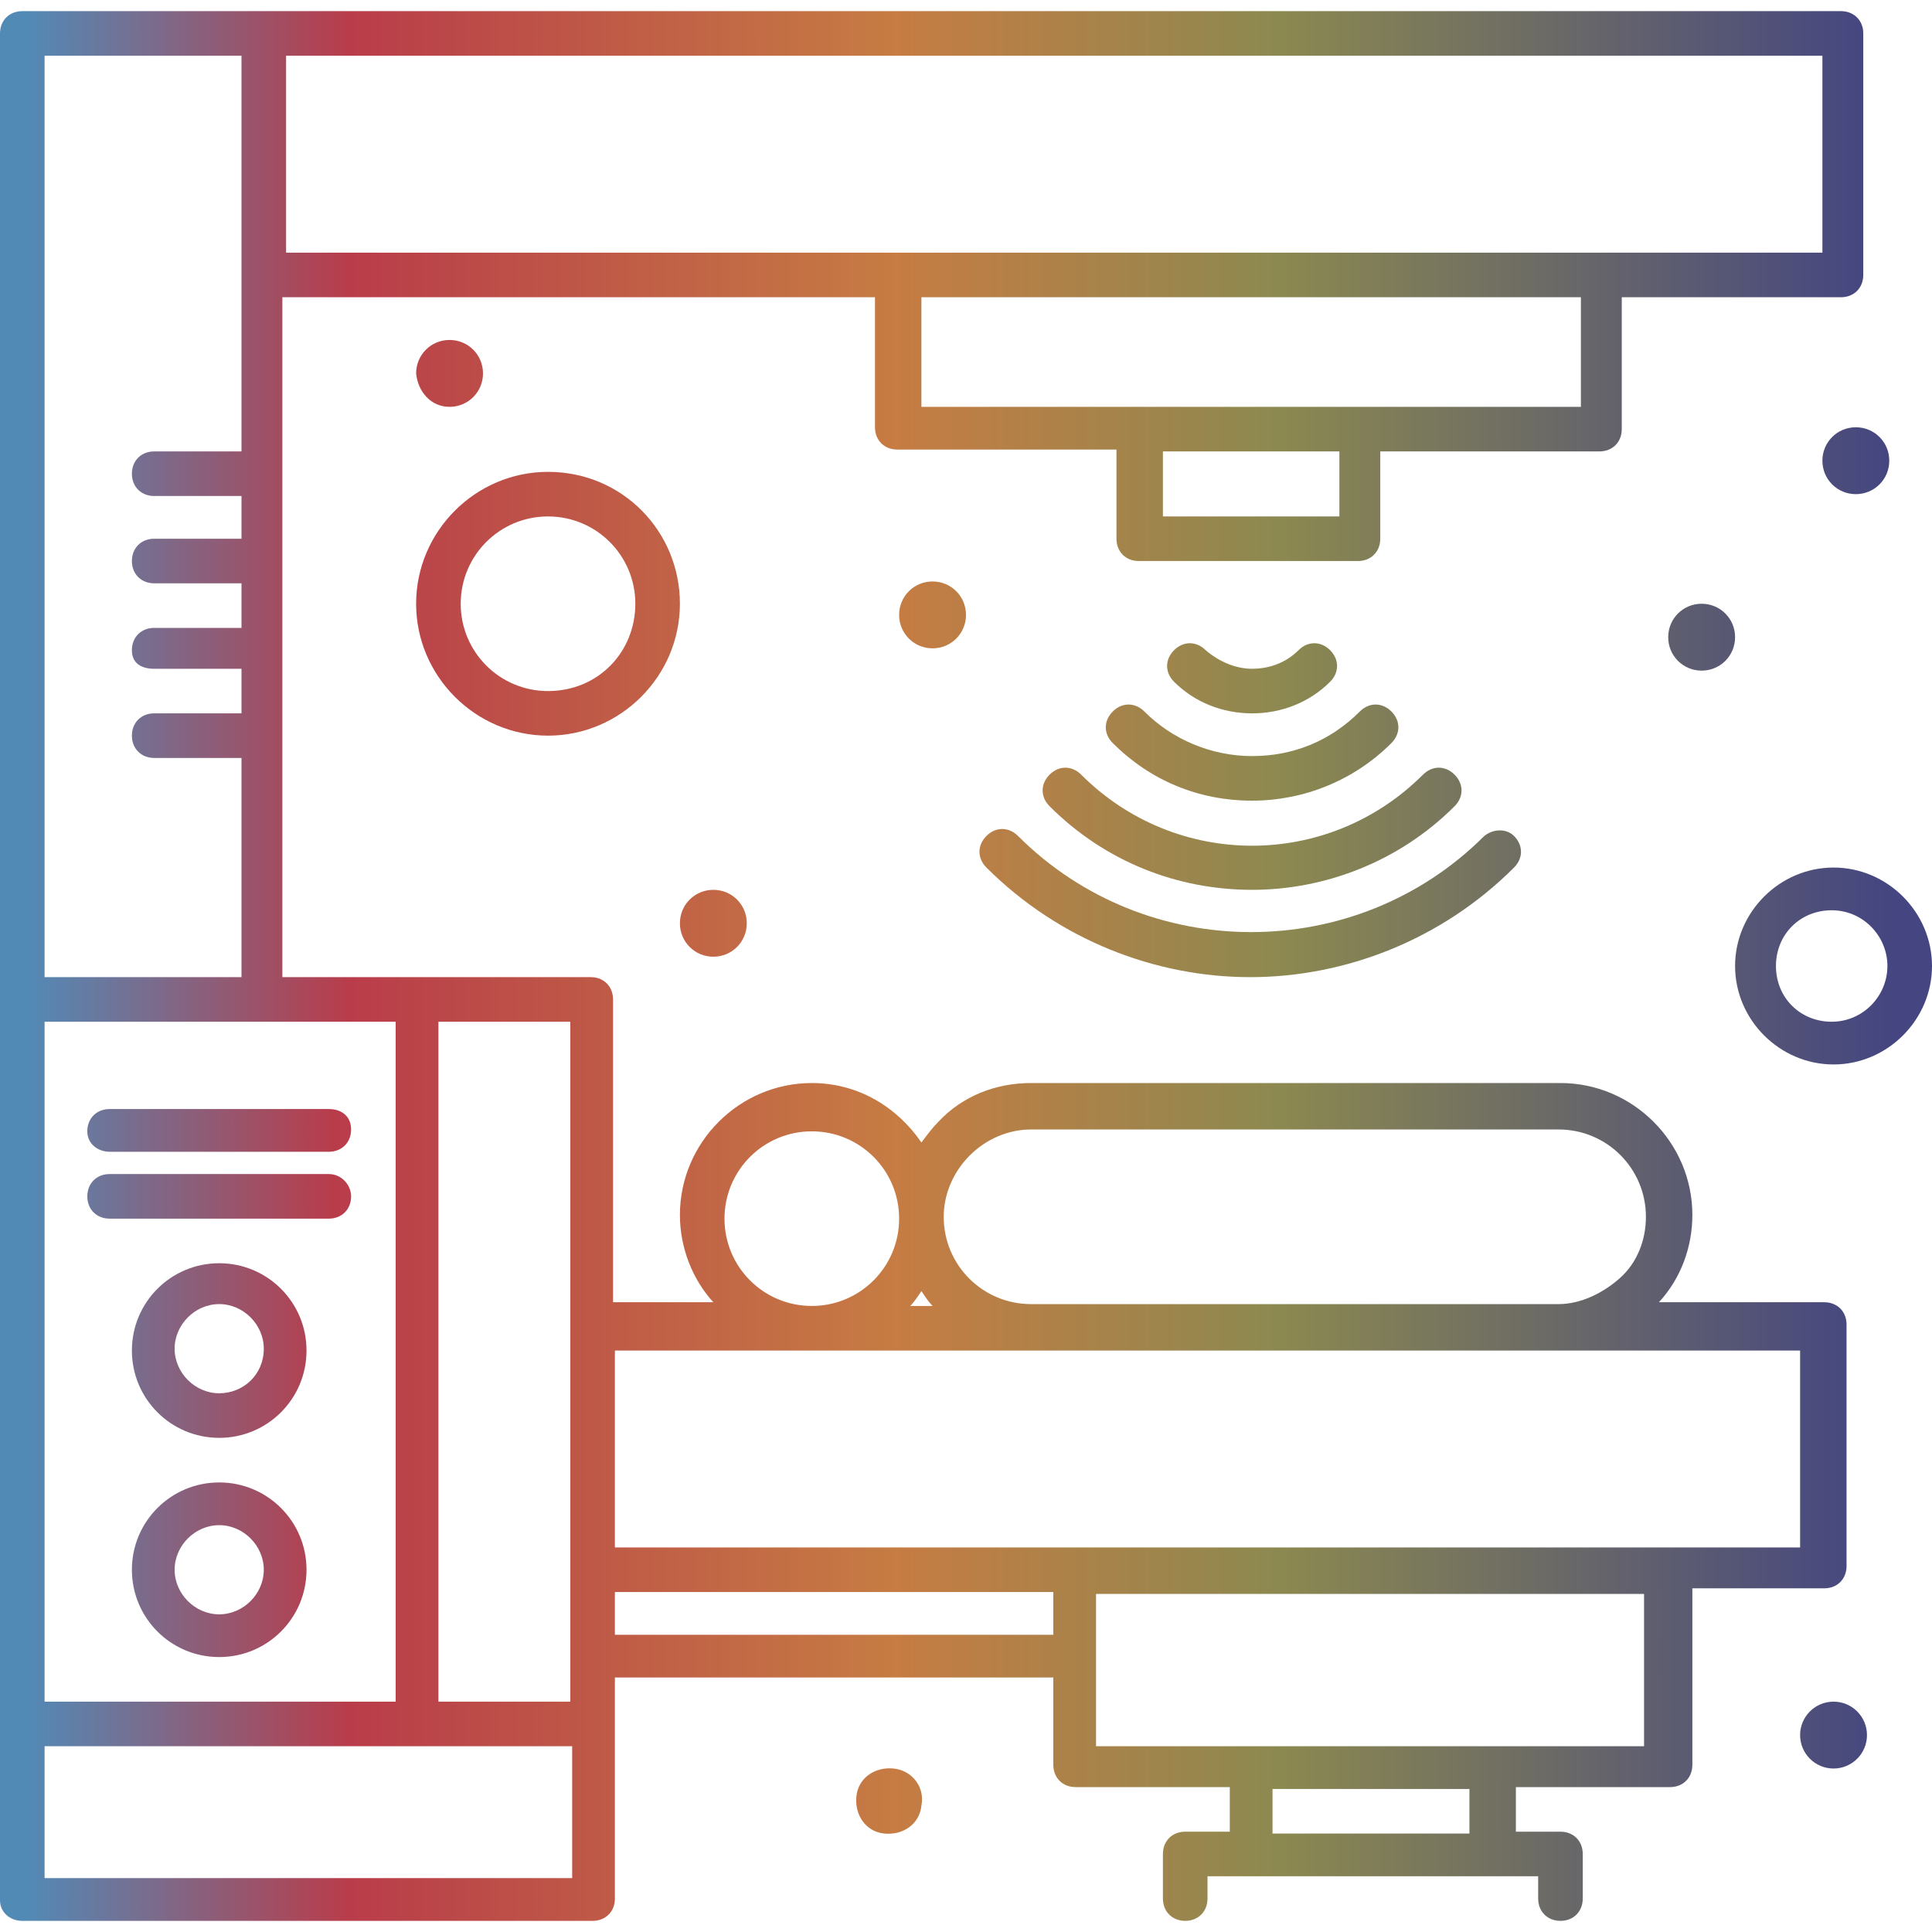 <?xml version="1.0" encoding="utf-8"?>
<!-- Generator: Adobe Illustrator 26.5.0, SVG Export Plug-In . SVG Version: 6.00 Build 0)  -->
<svg version="1.1" id="Layer_1" xmlns="http://www.w3.org/2000/svg" xmlns:xlink="http://www.w3.org/1999/xlink" x="0px" y="0px"
	 viewBox="0 0 104 104" style="enable-background:new 0 0 104 104;" xml:space="preserve">
<style type="text/css">
	.st0{fill:url(#SVGID_1_);}
	.st1{fill:url(#SVGID_00000091733088733774599940000013766553129652468630_);}
	.st2{fill:url(#SVGID_00000026851468504005122120000008093971519410888615_);}
	.st3{fill:url(#SVGID_00000180346275752313420430000009313711133779522225_);}
	.st4{fill:url(#SVGID_00000094597205441610906810000008325170486172539571_);}
	.st5{fill:url(#SVGID_00000026130092250367843790000008293279068080907163_);}
	.st6{fill:url(#SVGID_00000140704370887320469550000010241857384597455766_);}
	.st7{fill:url(#SVGID_00000102533651892344209290000008850464577090343814_);}
	.st8{fill:url(#SVGID_00000077318705368922013440000017318616330785917367_);}
	.st9{fill:url(#SVGID_00000181803075382083318360000018306618341208565146_);}
	.st10{fill:url(#SVGID_00000113335357785972580930000002458211226462547119_);}
	.st11{fill:url(#SVGID_00000072244745271693040810000010953207827058687157_);}
	.st12{fill:url(#SVGID_00000151533330615535127490000013925431331100586919_);}
	.st13{fill:url(#SVGID_00000029730191528323947480000002166395732883690158_);}
	.st14{fill:url(#SVGID_00000082329747273748752040000007215393058262204547_);}
	.st15{fill:url(#SVGID_00000164515768812927654850000003866242423243757723_);}
	.st16{fill:url(#SVGID_00000122717923979279641340000012636114955869256339_);}
	.st17{fill:url(#SVGID_00000094594556884294711020000001524050655200248987_);}
</style>
<g>
	
		<linearGradient id="SVGID_1_" gradientUnits="userSpaceOnUse" x1="-444.819" y1="549.811" x2="-443.942" y2="549.811" gradientTransform="matrix(116 0 0 -119 51599 65464)">
		<stop  offset="0" style="stop-color:#528AB6"/>
		<stop  offset="0.175" style="stop-color:#B93C4A"/>
		<stop  offset="0.47" style="stop-color:#C67C43"/>
		<stop  offset="0.675" style="stop-color:#8C8950"/>
		<stop  offset="1" style="stop-color:#444581"/>
	</linearGradient>
	<path class="st0" d="M67.4,38.4c1.6,0,3.1-0.6,4.2-1.7c0.5-0.5,0.5-1.2,0-1.7c-0.5-0.5-1.2-0.5-1.7,0c-0.7,0.7-1.6,1-2.5,1
		c-0.9,0-1.8-0.4-2.5-1c-0.5-0.5-1.2-0.5-1.7,0c-0.5,0.5-0.5,1.2,0,1.7C64.3,37.8,65.8,38.4,67.4,38.4z"/>
	
		<linearGradient id="SVGID_00000070078031995893243800000008915871268523469744_" gradientUnits="userSpaceOnUse" x1="-444.819" y1="549.777" x2="-443.942" y2="549.777" gradientTransform="matrix(116 0 0 -119 51599 65464)">
		<stop  offset="0" style="stop-color:#528AB6"/>
		<stop  offset="0.175" style="stop-color:#B93C4A"/>
		<stop  offset="0.47" style="stop-color:#C67C43"/>
		<stop  offset="0.675" style="stop-color:#8C8950"/>
		<stop  offset="1" style="stop-color:#444581"/>
	</linearGradient>
	<path style="fill:url(#SVGID_00000070078031995893243800000008915871268523469744_);" d="M67.4,43.1c2.8,0,5.5-1.1,7.5-3.1
		c0.5-0.5,0.5-1.2,0-1.7c-0.5-0.5-1.2-0.5-1.7,0c-1.6,1.6-3.6,2.4-5.8,2.4s-4.3-0.9-5.8-2.4c-0.5-0.5-1.2-0.5-1.7,0
		c-0.5,0.5-0.5,1.2,0,1.7C61.9,42,64.5,43.1,67.4,43.1z"/>
	
		<linearGradient id="SVGID_00000024696395422271088020000005769805834951748752_" gradientUnits="userSpaceOnUse" x1="-444.819" y1="549.701" x2="-443.942" y2="549.701" gradientTransform="matrix(116 0 0 -119 51599 65464)">
		<stop  offset="0" style="stop-color:#528AB6"/>
		<stop  offset="0.175" style="stop-color:#B93C4A"/>
		<stop  offset="0.47" style="stop-color:#C67C43"/>
		<stop  offset="0.675" style="stop-color:#8C8950"/>
		<stop  offset="1" style="stop-color:#444581"/>
	</linearGradient>
	<path style="fill:url(#SVGID_00000024696395422271088020000005769805834951748752_);" d="M38.4,47.9c-1,0-1.8,0.8-1.8,1.8
		c0,1,0.8,1.8,1.8,1.8c1,0,1.8-0.8,1.8-1.8C40.2,48.7,39.4,47.9,38.4,47.9z"/>
	
		<linearGradient id="SVGID_00000112596471373367415130000016835128149615436964_" gradientUnits="userSpaceOnUse" x1="-444.819" y1="549.743" x2="-443.942" y2="549.743" gradientTransform="matrix(116 0 0 -119 51599 65464)">
		<stop  offset="0" style="stop-color:#528AB6"/>
		<stop  offset="0.175" style="stop-color:#B93C4A"/>
		<stop  offset="0.47" style="stop-color:#C67C43"/>
		<stop  offset="0.675" style="stop-color:#8C8950"/>
		<stop  offset="1" style="stop-color:#444581"/>
	</linearGradient>
	<path style="fill:url(#SVGID_00000112596471373367415130000016835128149615436964_);" d="M67.4,47.9c3.9,0,7.9-1.5,10.9-4.5
		c0.5-0.5,0.5-1.2,0-1.7c-0.5-0.5-1.2-0.5-1.7,0c-5.1,5.1-13.3,5.1-18.4,0c-0.5-0.5-1.2-0.5-1.7,0c-0.5,0.5-0.5,1.2,0,1.7
		C59.5,46.4,63.4,47.9,67.4,47.9z"/>
	
		<linearGradient id="SVGID_00000106149214641435397980000000881158272177416594_" gradientUnits="userSpaceOnUse" x1="-444.819" y1="549.681" x2="-443.942" y2="549.681" gradientTransform="matrix(116 0 0 -119 51599 65464)">
		<stop  offset="0" style="stop-color:#528AB6"/>
		<stop  offset="0.175" style="stop-color:#B93C4A"/>
		<stop  offset="0.47" style="stop-color:#C67C43"/>
		<stop  offset="0.675" style="stop-color:#8C8950"/>
		<stop  offset="1" style="stop-color:#444581"/>
	</linearGradient>
	<path style="fill:url(#SVGID_00000106149214641435397980000000881158272177416594_);" d="M1.2,103.4h30.7c0.7,0,1.2-0.5,1.2-1.2
		v-9.5v-2.4h23.6v4.7c0,0.7,0.5,1.2,1.2,1.2h8.3v2.4h-2.4c-0.7,0-1.2,0.5-1.2,1.2v2.4c0,0.7,0.5,1.2,1.2,1.2s1.2-0.5,1.2-1.2V101
		h2.4h13h2.4v1.2c0,0.7,0.5,1.2,1.2,1.2c0.7,0,1.2-0.5,1.2-1.2v-2.4c0-0.7-0.5-1.2-1.2-1.2h-2.4v-2.4h8.3c0.7,0,1.2-0.5,1.2-1.2
		v-9.5h7.1c0.7,0,1.2-0.5,1.2-1.2v-13c0-0.7-0.5-1.2-1.2-1.2h-8.9c1.2-1.3,1.8-3,1.8-4.7c0-3.9-3.2-7.1-7.1-7.1H55.5
		c-1.9,0-3.7,0.7-5,2.1c-0.3,0.3-0.6,0.7-0.9,1.1c-1.3-1.9-3.4-3.2-5.9-3.2c-3.9,0-7.1,3.2-7.1,7.1c0,1.8,0.7,3.5,1.8,4.7h-5.4V53.8
		c0-0.7-0.5-1.2-1.2-1.2h-9.5h-7.1v-13v-4.7v-4.7v-4.7V16h31.9V23c0,0.7,0.5,1.2,1.2,1.2h11.8V29c0,0.7,0.5,1.2,1.2,1.2h11.8
		c0.7,0,1.2-0.5,1.2-1.2v-4.7h11.8c0.7,0,1.2-0.5,1.2-1.2V16h11.8c0.7,0,1.2-0.5,1.2-1.2v-13c0-0.7-0.5-1.2-1.2-1.2H14.2h-13
		C0.5,0.6,0,1.1,0,1.8v52v39v9.5C0,102.9,0.5,103.4,1.2,103.4z M79.2,98.7H68.5v-2.4h10.6V98.7z M88.6,94h-8.3h-13h-8.3v-4.7v-3.5
		h29.5V94z M52.2,62.2c0.9-0.9,2.1-1.4,3.3-1.4h28.4c2.6,0,4.7,2.1,4.7,4.7c0,1.3-0.5,2.5-1.4,3.3s-2.1,1.4-3.3,1.4H55.5
		c-2.6,0-4.7-2.1-4.7-4.7C50.8,64.3,51.3,63.1,52.2,62.2z M49.6,69.5c0.2,0.3,0.4,0.6,0.6,0.8H49C49.2,70.1,49.4,69.8,49.6,69.5z
		 M43.7,60.9c2.6,0,4.7,2.1,4.7,4.7c0,2.6-2.1,4.7-4.7,4.7c-2.6,0-4.7-2.1-4.7-4.7C39,63,41.1,60.9,43.7,60.9z M33.1,72.7h10.6h11.8
		h28.4h13v10.6h-7.1H57.9H33.1V72.7z M33.1,85.7h23.6V88H33.1V85.7z M72.1,27.8h-9.5v-3.5h9.5V27.8z M85.1,21.9H73.3H61.5H49.6V16
		h35.5V21.9z M15.4,3h82.7v10.6H86.3H48.5H15.4V3z M23.6,55h7.1v16.5v13v4.7v2.4h-7.1V55z M2.4,3H13v11.8v9.5H8.3
		c-0.7,0-1.2,0.5-1.2,1.2c0,0.7,0.5,1.2,1.2,1.2H13V29H8.3c-0.7,0-1.2,0.5-1.2,1.2s0.5,1.2,1.2,1.2H13v2.4H8.3
		c-0.7,0-1.2,0.5-1.2,1.2S7.6,36,8.3,36H13v2.4H8.3c-0.7,0-1.2,0.5-1.2,1.2c0,0.7,0.5,1.2,1.2,1.2H13v11.8H2.4V3z M2.4,55h11.8h7.1
		v36.6H2.4V55z M2.4,94h20.1h8.3v7.1H2.4V94z"/>
	
		<linearGradient id="SVGID_00000073696309041940114880000010297788348312008610_" gradientUnits="userSpaceOnUse" x1="-444.819" y1="549.949" x2="-443.942" y2="549.949" gradientTransform="matrix(116 0 0 -119 51599 65464)">
		<stop  offset="0" style="stop-color:#528AB6"/>
		<stop  offset="0.175" style="stop-color:#B93C4A"/>
		<stop  offset="0.47" style="stop-color:#C67C43"/>
		<stop  offset="0.675" style="stop-color:#8C8950"/>
		<stop  offset="1" style="stop-color:#444581"/>
	</linearGradient>
	<path style="fill:url(#SVGID_00000073696309041940114880000010297788348312008610_);" d="M24.2,21.9c1,0,1.8-0.8,1.8-1.8
		c0-1-0.8-1.8-1.8-1.8c-1,0-1.8,0.8-1.8,1.8C22.5,21.1,23.2,21.9,24.2,21.9z"/>
	
		<linearGradient id="SVGID_00000169529016276324056540000015191159361595737268_" gradientUnits="userSpaceOnUse" x1="-444.819" y1="549.845" x2="-443.942" y2="549.845" gradientTransform="matrix(116 0 0 -119 51599 65464)">
		<stop  offset="0" style="stop-color:#528AB6"/>
		<stop  offset="0.175" style="stop-color:#B93C4A"/>
		<stop  offset="0.47" style="stop-color:#C67C43"/>
		<stop  offset="0.675" style="stop-color:#8C8950"/>
		<stop  offset="1" style="stop-color:#444581"/>
	</linearGradient>
	<path style="fill:url(#SVGID_00000169529016276324056540000015191159361595737268_);" d="M29.5,25.4c-3.9,0-7.1,3.2-7.1,7.1
		s3.2,7.1,7.1,7.1s7.1-3.2,7.1-7.1S33.5,25.4,29.5,25.4z M29.5,37.2c-2.6,0-4.7-2.1-4.7-4.7s2.1-4.7,4.7-4.7c2.6,0,4.7,2.1,4.7,4.7
		S32.2,37.2,29.5,37.2z"/>
	
		<linearGradient id="SVGID_00000065056958368405625880000001609688457217884339_" gradientUnits="userSpaceOnUse" x1="-444.819" y1="549.84" x2="-443.942" y2="549.84" gradientTransform="matrix(116 0 0 -119 51599 65464)">
		<stop  offset="0" style="stop-color:#528AB6"/>
		<stop  offset="0.175" style="stop-color:#B93C4A"/>
		<stop  offset="0.47" style="stop-color:#C67C43"/>
		<stop  offset="0.675" style="stop-color:#8C8950"/>
		<stop  offset="1" style="stop-color:#444581"/>
	</linearGradient>
	<path style="fill:url(#SVGID_00000065056958368405625880000001609688457217884339_);" d="M50.2,31.3c-1,0-1.8,0.8-1.8,1.8
		c0,1,0.8,1.8,1.8,1.8c1,0,1.8-0.8,1.8-1.8C52,32.1,51.2,31.3,50.2,31.3z"/>
	
		<linearGradient id="SVGID_00000075127774656764405750000011345129438799279251_" gradientUnits="userSpaceOnUse" x1="-444.819" y1="549.576" x2="-443.942" y2="549.576" gradientTransform="matrix(116 0 0 -119 51599 65464)">
		<stop  offset="0" style="stop-color:#528AB6"/>
		<stop  offset="0.175" style="stop-color:#B93C4A"/>
		<stop  offset="0.47" style="stop-color:#C67C43"/>
		<stop  offset="0.675" style="stop-color:#8C8950"/>
		<stop  offset="1" style="stop-color:#444581"/>
	</linearGradient>
	<path style="fill:url(#SVGID_00000075127774656764405750000011345129438799279251_);" d="M17.7,63.2H5.9c-0.7,0-1.2,0.5-1.2,1.2
		c0,0.7,0.5,1.2,1.2,1.2h11.8c0.7,0,1.2-0.5,1.2-1.2C18.9,63.8,18.4,63.2,17.7,63.2z"/>
	
		<linearGradient id="SVGID_00000010309096339268489740000002914656787976972945_" gradientUnits="userSpaceOnUse" x1="-444.819" y1="549.507" x2="-443.942" y2="549.507" gradientTransform="matrix(116 0 0 -119 51599 65464)">
		<stop  offset="0" style="stop-color:#528AB6"/>
		<stop  offset="0.175" style="stop-color:#B93C4A"/>
		<stop  offset="0.47" style="stop-color:#C67C43"/>
		<stop  offset="0.675" style="stop-color:#8C8950"/>
		<stop  offset="1" style="stop-color:#444581"/>
	</linearGradient>
	<path style="fill:url(#SVGID_00000010309096339268489740000002914656787976972945_);" d="M11.8,68c-2.6,0-4.7,2.1-4.7,4.7
		s2.1,4.7,4.7,4.7s4.7-2.1,4.7-4.7S14.4,68,11.8,68z M11.8,75c-1.3,0-2.4-1.1-2.4-2.4c0-1.3,1.1-2.4,2.4-2.4s2.4,1.1,2.4,2.4
		C14.2,74,13.1,75,11.8,75z"/>
	
		<linearGradient id="SVGID_00000133508492887439687210000017691629825593317270_" gradientUnits="userSpaceOnUse" x1="-444.819" y1="549.681" x2="-443.942" y2="549.681" gradientTransform="matrix(116 0 0 -119 51599 65464)">
		<stop  offset="0" style="stop-color:#528AB6"/>
		<stop  offset="0.175" style="stop-color:#B93C4A"/>
		<stop  offset="0.47" style="stop-color:#C67C43"/>
		<stop  offset="0.675" style="stop-color:#8C8950"/>
		<stop  offset="1" style="stop-color:#444581"/>
	</linearGradient>
	<path style="fill:url(#SVGID_00000133508492887439687210000017691629825593317270_);" d="M93.4,52c0,2.9,2.4,5.3,5.3,5.3
		s5.3-2.4,5.3-5.3c0-2.9-2.4-5.3-5.3-5.3S93.4,49.1,93.4,52z M101.6,52c0,1.6-1.3,3-3,3s-3-1.3-3-3s1.3-3,3-3S101.6,50.4,101.6,52z"
		/>
	
		<linearGradient id="SVGID_00000033360816580863138720000008294338776421487027_" gradientUnits="userSpaceOnUse" x1="-444.819" y1="549.709" x2="-443.942" y2="549.709" gradientTransform="matrix(116 0 0 -119 51599 65464)">
		<stop  offset="0" style="stop-color:#528AB6"/>
		<stop  offset="0.175" style="stop-color:#B93C4A"/>
		<stop  offset="0.47" style="stop-color:#C67C43"/>
		<stop  offset="0.675" style="stop-color:#8C8950"/>
		<stop  offset="1" style="stop-color:#444581"/>
	</linearGradient>
	<path style="fill:url(#SVGID_00000033360816580863138720000008294338776421487027_);" d="M79.9,45c-6.9,6.9-18.2,6.9-25.1,0
		c-0.5-0.5-1.2-0.5-1.7,0c-0.5,0.5-0.5,1.2,0,1.7c3.9,3.9,9.1,5.9,14.2,5.9c5.1,0,10.3-2,14.2-5.9c0.5-0.5,0.5-1.2,0-1.7
		C81.1,44.6,80.4,44.6,79.9,45z"/>
	
		<linearGradient id="SVGID_00000168838807415237287900000005736064908309065619_" gradientUnits="userSpaceOnUse" x1="-444.819" y1="549.909" x2="-443.942" y2="549.909" gradientTransform="matrix(116 0 0 -119 51599 65464)">
		<stop  offset="0" style="stop-color:#528AB6"/>
		<stop  offset="0.175" style="stop-color:#B93C4A"/>
		<stop  offset="0.47" style="stop-color:#C67C43"/>
		<stop  offset="0.675" style="stop-color:#8C8950"/>
		<stop  offset="1" style="stop-color:#444581"/>
	</linearGradient>
	<path style="fill:url(#SVGID_00000168838807415237287900000005736064908309065619_);" d="M98.1,24.8c0,1,0.8,1.8,1.8,1.8
		c1,0,1.8-0.8,1.8-1.8c0-1-0.8-1.8-1.8-1.8C98.9,23,98.1,23.8,98.1,24.8z"/>
	
		<linearGradient id="SVGID_00000014600649336307869740000004682359321113656970_" gradientUnits="userSpaceOnUse" x1="-444.819" y1="549.408" x2="-443.942" y2="549.408" gradientTransform="matrix(116 0 0 -119 51599 65464)">
		<stop  offset="0" style="stop-color:#528AB6"/>
		<stop  offset="0.175" style="stop-color:#B93C4A"/>
		<stop  offset="0.47" style="stop-color:#C67C43"/>
		<stop  offset="0.675" style="stop-color:#8C8950"/>
		<stop  offset="1" style="stop-color:#444581"/>
	</linearGradient>
	<path style="fill:url(#SVGID_00000014600649336307869740000004682359321113656970_);" d="M11.8,79.8c-2.6,0-4.7,2.1-4.7,4.7
		s2.1,4.7,4.7,4.7s4.7-2.1,4.7-4.7S14.4,79.8,11.8,79.8z M11.8,86.9c-1.3,0-2.4-1.1-2.4-2.4s1.1-2.4,2.4-2.4s2.4,1.1,2.4,2.4
		S13.1,86.9,11.8,86.9z"/>
	
		<linearGradient id="SVGID_00000133514189806240845030000001870873421846847628_" gradientUnits="userSpaceOnUse" x1="-444.819" y1="549.606" x2="-443.942" y2="549.606" gradientTransform="matrix(116 0 0 -119 51599 65464)">
		<stop  offset="0" style="stop-color:#528AB6"/>
		<stop  offset="0.175" style="stop-color:#B93C4A"/>
		<stop  offset="0.47" style="stop-color:#C67C43"/>
		<stop  offset="0.675" style="stop-color:#8C8950"/>
		<stop  offset="1" style="stop-color:#444581"/>
	</linearGradient>
	<path style="fill:url(#SVGID_00000133514189806240845030000001870873421846847628_);" d="M17.7,59.7H5.9c-0.7,0-1.2,0.5-1.2,1.2
		S5.3,62,5.9,62h11.8c0.7,0,1.2-0.5,1.2-1.2S18.4,59.7,17.7,59.7z"/>
	
		<linearGradient id="SVGID_00000083798860920380938300000012671837121686345632_" gradientUnits="userSpaceOnUse" x1="-444.819" y1="549.303" x2="-443.942" y2="549.303" gradientTransform="matrix(116 0 0 -119 51599 65464)">
		<stop  offset="0" style="stop-color:#528AB6"/>
		<stop  offset="0.175" style="stop-color:#B93C4A"/>
		<stop  offset="0.47" style="stop-color:#C67C43"/>
		<stop  offset="0.675" style="stop-color:#8C8950"/>
		<stop  offset="1" style="stop-color:#444581"/>
	</linearGradient>
	<path style="fill:url(#SVGID_00000083798860920380938300000012671837121686345632_);" d="M48.1,95.2c-1-0.1-1.9,0.5-2,1.5
		c-0.1,1,0.5,1.9,1.5,2c1,0.1,1.9-0.5,2-1.5C49.8,96.2,49.1,95.3,48.1,95.2z"/>
	
		<linearGradient id="SVGID_00000042729675396631890380000010423593516605846958_" gradientUnits="userSpaceOnUse" x1="-444.819" y1="549.83" x2="-443.942" y2="549.83" gradientTransform="matrix(116 0 0 -119 51599 65464)">
		<stop  offset="0" style="stop-color:#528AB6"/>
		<stop  offset="0.175" style="stop-color:#B93C4A"/>
		<stop  offset="0.47" style="stop-color:#C67C43"/>
		<stop  offset="0.675" style="stop-color:#8C8950"/>
		<stop  offset="1" style="stop-color:#444581"/>
	</linearGradient>
	<path style="fill:url(#SVGID_00000042729675396631890380000010423593516605846958_);" d="M91.6,32.5c-1,0-1.8,0.8-1.8,1.8
		c0,1,0.8,1.8,1.8,1.8c1,0,1.8-0.8,1.8-1.8C93.4,33.3,92.6,32.5,91.6,32.5z"/>
	
		<linearGradient id="SVGID_00000072974391113092569370000008159954349727437958_" gradientUnits="userSpaceOnUse" x1="-444.819" y1="549.333" x2="-443.942" y2="549.333" gradientTransform="matrix(116 0 0 -119 51599 65464)">
		<stop  offset="0" style="stop-color:#528AB6"/>
		<stop  offset="0.175" style="stop-color:#B93C4A"/>
		<stop  offset="0.47" style="stop-color:#C67C43"/>
		<stop  offset="0.675" style="stop-color:#8C8950"/>
		<stop  offset="1" style="stop-color:#444581"/>
	</linearGradient>
	<circle style="fill:url(#SVGID_00000072974391113092569370000008159954349727437958_);" cx="98.7" cy="93.4" r="1.8"/>
</g>
</svg>
